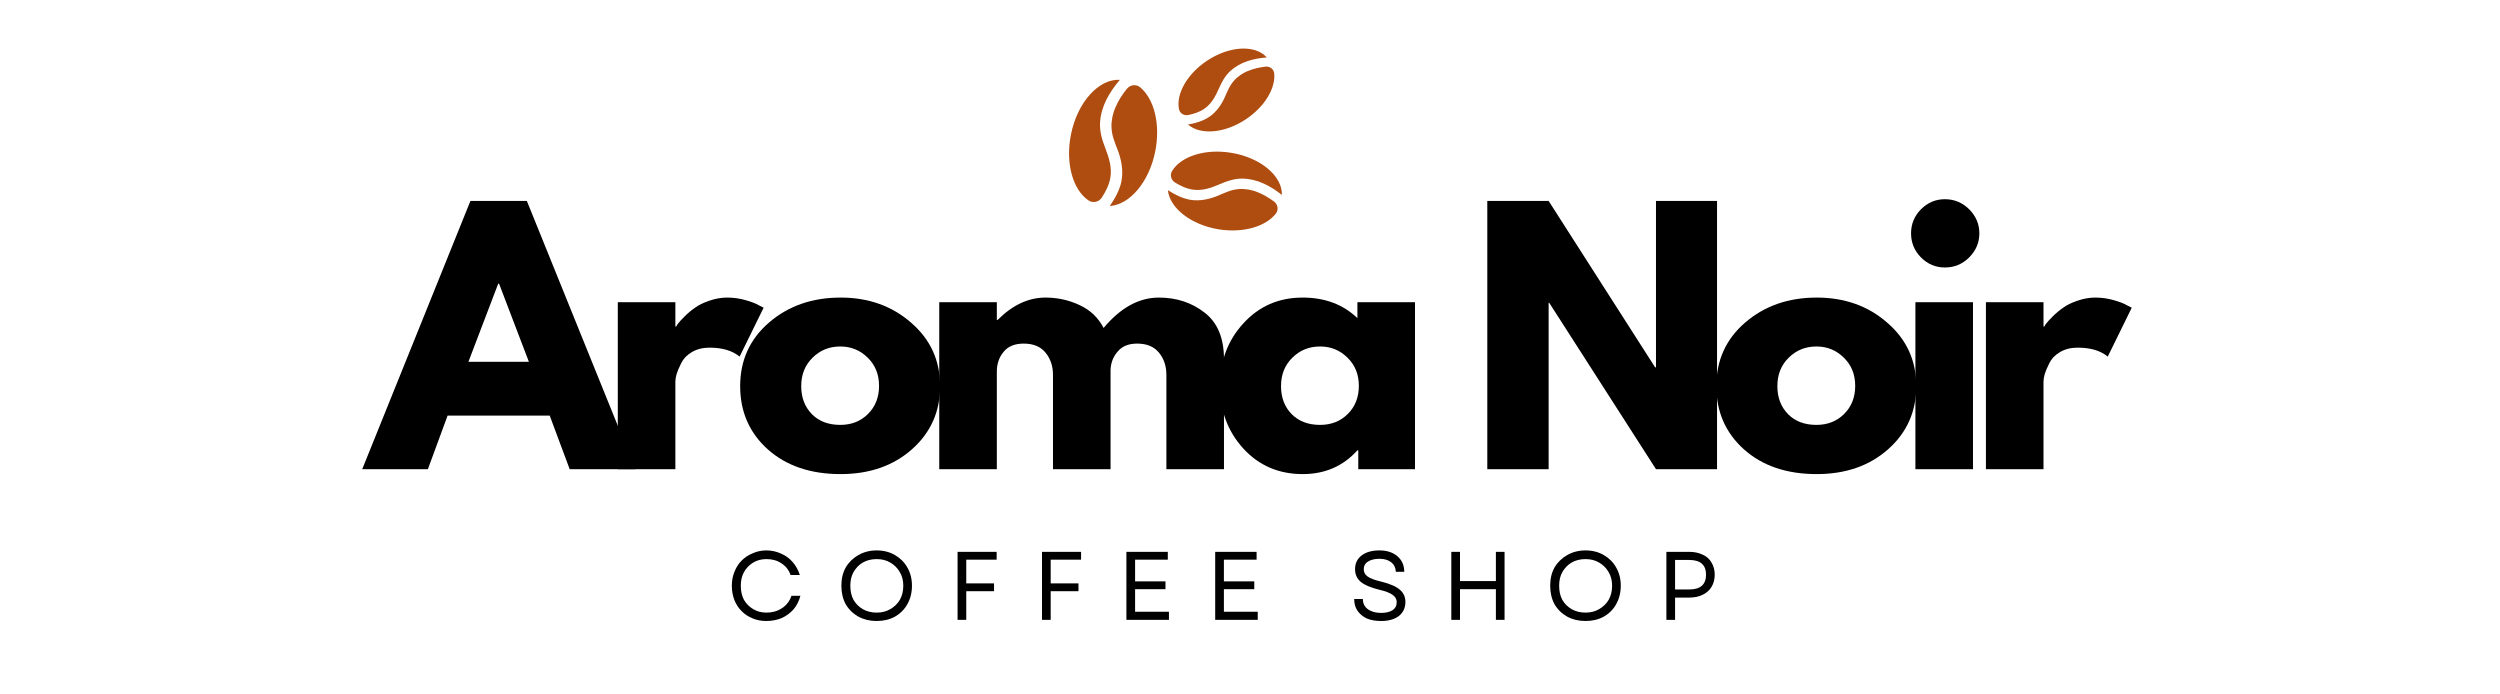 <svg xmlns="http://www.w3.org/2000/svg" xmlns:xlink="http://www.w3.org/1999/xlink" width="180" zoomAndPan="magnify" viewBox="0 0 135 37.5" height="50" preserveAspectRatio="xMidYMid meet" version="1.0"><defs><g/><clipPath id="8074be2dfe"><path d="M 57 4 L 61 4 L 61 11 L 57 11 Z M 57 4 " clip-rule="nonzero"/></clipPath><clipPath id="2cd625ac68"><path d="M 66.359 0 L 72.508 9.242 L 62.035 16.215 L 55.883 6.973 Z M 66.359 0 " clip-rule="nonzero"/></clipPath><clipPath id="3550bd243e"><path d="M 66.359 0 L 72.508 9.242 L 62.035 16.215 L 55.883 6.973 Z M 66.359 0 " clip-rule="nonzero"/></clipPath><clipPath id="1651f8e8b0"><path d="M 60.297 4.035 L 63.148 8.32 L 58.852 11.18 L 56 6.895 Z M 60.297 4.035 " clip-rule="nonzero"/></clipPath><clipPath id="089a2e0ad4"><path d="M 59 4 L 63 4 L 63 12 L 59 12 Z M 59 4 " clip-rule="nonzero"/></clipPath><clipPath id="286c3b3a03"><path d="M 66.359 0 L 72.508 9.242 L 62.035 16.215 L 55.883 6.973 Z M 66.359 0 " clip-rule="nonzero"/></clipPath><clipPath id="e3cd3d3df5"><path d="M 66.359 0 L 72.508 9.242 L 62.035 16.215 L 55.883 6.973 Z M 66.359 0 " clip-rule="nonzero"/></clipPath><clipPath id="055e1fb04c"><path d="M 63 2 L 69 2 L 69 7 L 63 7 Z M 63 2 " clip-rule="nonzero"/></clipPath><clipPath id="9d9fad0f37"><path d="M 66.359 0 L 72.508 9.242 L 62.035 16.215 L 55.883 6.973 Z M 66.359 0 " clip-rule="nonzero"/></clipPath><clipPath id="ef24d1f398"><path d="M 66.359 0 L 72.508 9.242 L 62.035 16.215 L 55.883 6.973 Z M 66.359 0 " clip-rule="nonzero"/></clipPath><clipPath id="1387f9ede9"><path d="M 64 3 L 69 3 L 69 8 L 64 8 Z M 64 3 " clip-rule="nonzero"/></clipPath><clipPath id="e180ed91f6"><path d="M 66.359 0 L 72.508 9.242 L 62.035 16.215 L 55.883 6.973 Z M 66.359 0 " clip-rule="nonzero"/></clipPath><clipPath id="f92dfb0de1"><path d="M 66.359 0 L 72.508 9.242 L 62.035 16.215 L 55.883 6.973 Z M 66.359 0 " clip-rule="nonzero"/></clipPath><clipPath id="5e4b4db7d3"><path d="M 63 8 L 70 8 L 70 11 L 63 11 Z M 63 8 " clip-rule="nonzero"/></clipPath><clipPath id="707aa0f787"><path d="M 66.359 0 L 72.508 9.242 L 62.035 16.215 L 55.883 6.973 Z M 66.359 0 " clip-rule="nonzero"/></clipPath><clipPath id="40864a9f6b"><path d="M 66.359 0 L 72.508 9.242 L 62.035 16.215 L 55.883 6.973 Z M 66.359 0 " clip-rule="nonzero"/></clipPath><clipPath id="5d43204c8e"><path d="M 63 10 L 69 10 L 69 13 L 63 13 Z M 63 10 " clip-rule="nonzero"/></clipPath><clipPath id="82197cb4b7"><path d="M 66.359 0 L 72.508 9.242 L 62.035 16.215 L 55.883 6.973 Z M 66.359 0 " clip-rule="nonzero"/></clipPath><clipPath id="918e24b417"><path d="M 66.359 0 L 72.508 9.242 L 62.035 16.215 L 55.883 6.973 Z M 66.359 0 " clip-rule="nonzero"/></clipPath><clipPath id="96a2984de0"><path d="M 66.793 7.781 L 69.219 11.43 L 65.324 14.023 L 62.895 10.371 Z M 66.793 7.781 " clip-rule="nonzero"/></clipPath><clipPath id="918adbd69f"><rect x="0" width="57" y="0" height="9"/></clipPath></defs><g clip-path="url(#8074be2dfe)"><g clip-path="url(#2cd625ac68)"><g clip-path="url(#3550bd243e)"><g clip-path="url(#1651f8e8b0)"><path fill="#af4c0f" d="M 59.957 9.605 C 60.055 9.043 59.883 8.512 59.684 7.992 C 59.512 7.555 59.379 7.105 59.402 6.629 C 59.449 5.75 59.906 4.973 60.473 4.312 C 59.34 4.242 58.184 5.508 57.832 7.262 C 57.52 8.816 57.938 10.258 58.781 10.824 C 59.02 10.984 59.34 10.91 59.496 10.672 C 59.707 10.344 59.887 10.004 59.957 9.605 " fill-opacity="1" fill-rule="nonzero"/></g></g></g></g><g clip-path="url(#089a2e0ad4)"><g clip-path="url(#286c3b3a03)"><g clip-path="url(#e3cd3d3df5)"><path fill="#af4c0f" d="M 61.57 4.715 C 61.352 4.531 61.023 4.574 60.848 4.801 C 60.594 5.113 60.375 5.457 60.219 5.832 C 60.199 5.883 60.18 5.93 60.164 5.98 C 60.16 5.988 60.148 6.027 60.145 6.035 C 60.137 6.055 60.133 6.078 60.125 6.102 C 60.098 6.191 60.074 6.285 60.059 6.379 C 60.043 6.469 60.031 6.555 60.023 6.645 C 60.023 6.652 60.023 6.66 60.023 6.668 C 60.023 6.688 60.02 6.711 60.02 6.73 C 60.02 6.766 60.02 6.801 60.02 6.836 C 60.027 7.086 60.066 7.297 60.145 7.535 C 60.219 7.766 60.316 7.988 60.398 8.215 C 60.602 8.793 60.684 9.43 60.5 10.023 C 60.402 10.328 60.262 10.609 60.09 10.875 C 60.039 10.961 59.98 11.043 59.926 11.125 C 61 11.059 62.051 9.836 62.383 8.176 C 62.676 6.711 62.324 5.34 61.57 4.715 " fill-opacity="1" fill-rule="nonzero"/></g></g></g><g clip-path="url(#055e1fb04c)"><g clip-path="url(#9d9fad0f37)"><g clip-path="url(#ef24d1f398)"><path fill="#af4c0f" d="M 65.047 5.863 C 65.43 5.594 65.641 5.191 65.824 4.773 C 65.977 4.422 66.16 4.086 66.449 3.824 C 66.984 3.34 67.699 3.156 68.406 3.102 C 67.793 2.406 66.395 2.469 65.176 3.281 C 64.098 4 63.504 5.074 63.664 5.891 C 63.707 6.117 63.938 6.262 64.168 6.211 C 64.477 6.145 64.777 6.055 65.047 5.863 " fill-opacity="1" fill-rule="nonzero"/></g></g></g><g clip-path="url(#1387f9ede9)"><g clip-path="url(#e180ed91f6)"><g clip-path="url(#f92dfb0de1)"><path fill="#af4c0f" d="M 68.809 3.969 C 68.789 3.738 68.574 3.574 68.344 3.598 C 68.016 3.637 67.691 3.707 67.383 3.836 C 67.344 3.852 67.305 3.871 67.262 3.887 C 67.258 3.891 67.23 3.906 67.223 3.91 C 67.207 3.918 67.188 3.926 67.172 3.934 C 67.105 3.973 67.039 4.012 66.973 4.059 C 66.914 4.098 66.855 4.145 66.801 4.191 C 66.793 4.195 66.789 4.199 66.785 4.203 C 66.773 4.215 66.762 4.227 66.75 4.238 C 66.73 4.258 66.707 4.277 66.688 4.297 C 66.547 4.449 66.449 4.594 66.355 4.773 C 66.266 4.953 66.191 5.137 66.109 5.316 C 65.895 5.77 65.57 6.184 65.121 6.418 C 64.891 6.539 64.645 6.621 64.391 6.676 C 64.312 6.695 64.234 6.711 64.152 6.723 C 64.812 7.305 66.125 7.207 67.277 6.441 C 68.297 5.762 68.883 4.766 68.809 3.969 " fill-opacity="1" fill-rule="nonzero"/></g></g></g><g clip-path="url(#5e4b4db7d3)"><g clip-path="url(#707aa0f787)"><g clip-path="url(#40864a9f6b)"><path fill="#af4c0f" d="M 64.434 10.242 C 64.945 10.312 65.418 10.141 65.879 9.941 C 66.27 9.773 66.668 9.637 67.098 9.645 C 67.895 9.656 68.609 10.039 69.223 10.527 C 69.25 9.504 68.07 8.508 66.477 8.25 C 65.066 8.02 63.777 8.445 63.297 9.227 C 63.16 9.445 63.238 9.734 63.461 9.863 C 63.762 10.043 64.074 10.195 64.434 10.242 " fill-opacity="1" fill-rule="nonzero"/></g></g></g><g clip-path="url(#5d43204c8e)"><g clip-path="url(#82197cb4b7)"><g clip-path="url(#918e24b417)"><g clip-path="url(#96a2984de0)"><path fill="#af4c0f" d="M 68.898 11.531 C 69.055 11.328 69.004 11.035 68.797 10.883 C 68.504 10.664 68.188 10.48 67.844 10.352 C 67.801 10.336 67.754 10.32 67.707 10.305 C 67.699 10.305 67.668 10.293 67.66 10.293 C 67.641 10.285 67.621 10.281 67.598 10.277 C 67.516 10.254 67.43 10.238 67.348 10.227 C 67.266 10.215 67.188 10.207 67.105 10.203 C 67.098 10.203 67.09 10.203 67.086 10.203 C 67.066 10.203 67.047 10.203 67.031 10.203 C 67 10.203 66.965 10.207 66.934 10.207 C 66.707 10.223 66.52 10.266 66.309 10.344 C 66.102 10.418 65.906 10.512 65.703 10.594 C 65.191 10.797 64.617 10.895 64.078 10.746 C 63.801 10.672 63.543 10.551 63.293 10.406 C 63.219 10.363 63.141 10.316 63.066 10.27 C 63.164 11.23 64.301 12.137 65.805 12.383 C 67.137 12.598 68.359 12.23 68.898 11.531 " fill-opacity="1" fill-rule="nonzero"/></g></g></g></g><g fill="#000000" fill-opacity="1"><g transform="translate(20.044, 25.335)"><g><path d="M 8.406 -14.484 L 14.266 0 L 10.719 0 L 9.641 -2.891 L 4.125 -2.891 L 3.062 0 L -0.484 0 L 5.359 -14.484 Z M 8.516 -5.797 L 6.906 -10.016 L 6.859 -10.016 L 5.25 -5.797 Z M 8.516 -5.797 "/></g></g></g><g fill="#000000" fill-opacity="1"><g transform="translate(32.314, 25.335)"><g><path d="M 1.047 0 L 1.047 -9.016 L 4.156 -9.016 L 4.156 -7.703 L 4.203 -7.703 C 4.223 -7.754 4.258 -7.812 4.312 -7.875 C 4.363 -7.945 4.477 -8.07 4.656 -8.25 C 4.832 -8.426 5.02 -8.582 5.219 -8.719 C 5.414 -8.863 5.672 -8.988 5.984 -9.094 C 6.305 -9.207 6.629 -9.266 6.953 -9.266 C 7.297 -9.266 7.629 -9.219 7.953 -9.125 C 8.285 -9.031 8.523 -8.938 8.672 -8.844 L 8.922 -8.719 L 7.625 -6.078 C 7.238 -6.398 6.695 -6.562 6 -6.562 C 5.625 -6.562 5.301 -6.477 5.031 -6.312 C 4.77 -6.156 4.582 -5.957 4.469 -5.719 C 4.352 -5.488 4.27 -5.289 4.219 -5.125 C 4.176 -4.957 4.156 -4.828 4.156 -4.734 L 4.156 0 Z M 1.047 0 "/></g></g></g><g fill="#000000" fill-opacity="1"><g transform="translate(39.563, 25.335)"><g><path d="M 1.906 -1.062 C 0.906 -1.957 0.406 -3.098 0.406 -4.484 C 0.406 -5.879 0.926 -7.023 1.969 -7.922 C 3.008 -8.816 4.297 -9.266 5.828 -9.266 C 7.336 -9.266 8.609 -8.812 9.641 -7.906 C 10.68 -7.008 11.203 -5.867 11.203 -4.484 C 11.203 -3.109 10.695 -1.973 9.688 -1.078 C 8.676 -0.18 7.391 0.266 5.828 0.266 C 4.211 0.266 2.906 -0.176 1.906 -1.062 Z M 4.312 -6.016 C 3.906 -5.617 3.703 -5.109 3.703 -4.484 C 3.703 -3.867 3.895 -3.363 4.281 -2.969 C 4.664 -2.582 5.176 -2.391 5.812 -2.391 C 6.414 -2.391 6.914 -2.586 7.312 -2.984 C 7.707 -3.379 7.906 -3.883 7.906 -4.5 C 7.906 -5.113 7.703 -5.617 7.297 -6.016 C 6.891 -6.422 6.395 -6.625 5.812 -6.625 C 5.219 -6.625 4.719 -6.422 4.312 -6.016 Z M 4.312 -6.016 "/></g></g></g><g fill="#000000" fill-opacity="1"><g transform="translate(49.673, 25.335)"><g><path d="M 1.047 0 L 1.047 -9.016 L 4.156 -9.016 L 4.156 -8.062 L 4.203 -8.062 C 5.004 -8.863 5.863 -9.266 6.781 -9.266 C 7.438 -9.266 8.051 -9.129 8.625 -8.859 C 9.195 -8.598 9.629 -8.188 9.922 -7.625 C 10.836 -8.719 11.832 -9.266 12.906 -9.266 C 13.863 -9.266 14.688 -8.992 15.375 -8.453 C 16.07 -7.922 16.422 -7.082 16.422 -5.938 L 16.422 0 L 13.312 0 L 13.312 -5.094 C 13.312 -5.57 13.176 -5.973 12.906 -6.297 C 12.645 -6.617 12.254 -6.781 11.734 -6.781 C 11.273 -6.781 10.926 -6.641 10.688 -6.359 C 10.445 -6.086 10.316 -5.758 10.297 -5.375 L 10.297 0 L 7.188 0 L 7.188 -5.094 C 7.188 -5.57 7.051 -5.973 6.781 -6.297 C 6.52 -6.617 6.129 -6.781 5.609 -6.781 C 5.117 -6.781 4.754 -6.629 4.516 -6.328 C 4.273 -6.035 4.156 -5.68 4.156 -5.266 L 4.156 0 Z M 1.047 0 "/></g></g></g><g fill="#000000" fill-opacity="1"><g transform="translate(65.472, 25.335)"><g><path d="M 1.672 -1.109 C 0.828 -2.035 0.406 -3.164 0.406 -4.5 C 0.406 -5.832 0.828 -6.957 1.672 -7.875 C 2.516 -8.801 3.582 -9.266 4.875 -9.266 C 6.07 -9.266 7.055 -8.895 7.828 -8.156 L 7.828 -9.016 L 10.938 -9.016 L 10.938 0 L 7.875 0 L 7.875 -1.016 L 7.828 -1.016 C 7.055 -0.16 6.07 0.266 4.875 0.266 C 3.582 0.266 2.516 -0.191 1.672 -1.109 Z M 4.312 -6.016 C 3.906 -5.617 3.703 -5.109 3.703 -4.484 C 3.703 -3.867 3.895 -3.363 4.281 -2.969 C 4.664 -2.582 5.176 -2.391 5.812 -2.391 C 6.414 -2.391 6.914 -2.586 7.312 -2.984 C 7.707 -3.379 7.906 -3.883 7.906 -4.5 C 7.906 -5.113 7.703 -5.617 7.297 -6.016 C 6.891 -6.422 6.395 -6.625 5.812 -6.625 C 5.219 -6.625 4.719 -6.422 4.312 -6.016 Z M 4.312 -6.016 "/></g></g></g><g fill="#000000" fill-opacity="1"><g transform="translate(75.968, 25.335)"><g/></g></g><g fill="#000000" fill-opacity="1"><g transform="translate(79.267, 25.335)"><g><path d="M 4.359 -8.984 L 4.359 0 L 1.047 0 L 1.047 -14.484 L 4.359 -14.484 L 10.109 -5.5 L 10.156 -5.5 L 10.156 -14.484 L 13.453 -14.484 L 13.453 0 L 10.156 0 L 4.391 -8.984 Z M 4.359 -8.984 "/></g></g></g><g fill="#000000" fill-opacity="1"><g transform="translate(92.275, 25.335)"><g><path d="M 1.906 -1.062 C 0.906 -1.957 0.406 -3.098 0.406 -4.484 C 0.406 -5.879 0.926 -7.023 1.969 -7.922 C 3.008 -8.816 4.297 -9.266 5.828 -9.266 C 7.336 -9.266 8.609 -8.812 9.641 -7.906 C 10.68 -7.008 11.203 -5.867 11.203 -4.484 C 11.203 -3.109 10.695 -1.973 9.688 -1.078 C 8.676 -0.18 7.391 0.266 5.828 0.266 C 4.211 0.266 2.906 -0.176 1.906 -1.062 Z M 4.312 -6.016 C 3.906 -5.617 3.703 -5.109 3.703 -4.484 C 3.703 -3.867 3.895 -3.363 4.281 -2.969 C 4.664 -2.582 5.176 -2.391 5.812 -2.391 C 6.414 -2.391 6.914 -2.586 7.312 -2.984 C 7.707 -3.379 7.906 -3.883 7.906 -4.5 C 7.906 -5.113 7.703 -5.617 7.297 -6.016 C 6.891 -6.422 6.395 -6.625 5.812 -6.625 C 5.219 -6.625 4.719 -6.422 4.312 -6.016 Z M 4.312 -6.016 "/></g></g></g><g fill="#000000" fill-opacity="1"><g transform="translate(102.385, 25.335)"><g><path d="M 1.344 -14.031 C 1.707 -14.395 2.141 -14.578 2.641 -14.578 C 3.148 -14.578 3.586 -14.395 3.953 -14.031 C 4.316 -13.664 4.5 -13.234 4.5 -12.734 C 4.5 -12.234 4.316 -11.801 3.953 -11.438 C 3.586 -11.07 3.148 -10.891 2.641 -10.891 C 2.141 -10.891 1.707 -11.07 1.344 -11.438 C 0.988 -11.801 0.812 -12.234 0.812 -12.734 C 0.812 -13.234 0.988 -13.664 1.344 -14.031 Z M 1.047 -9.016 L 1.047 0 L 4.156 0 L 4.156 -9.016 Z M 1.047 -9.016 "/></g></g></g><g fill="#000000" fill-opacity="1"><g transform="translate(106.193, 25.335)"><g><path d="M 1.047 0 L 1.047 -9.016 L 4.156 -9.016 L 4.156 -7.703 L 4.203 -7.703 C 4.223 -7.754 4.258 -7.812 4.312 -7.875 C 4.363 -7.945 4.477 -8.07 4.656 -8.25 C 4.832 -8.426 5.02 -8.582 5.219 -8.719 C 5.414 -8.863 5.672 -8.988 5.984 -9.094 C 6.305 -9.207 6.629 -9.266 6.953 -9.266 C 7.297 -9.266 7.629 -9.219 7.953 -9.125 C 8.285 -9.031 8.523 -8.938 8.672 -8.844 L 8.922 -8.719 L 7.625 -6.078 C 7.238 -6.398 6.695 -6.562 6 -6.562 C 5.625 -6.562 5.301 -6.477 5.031 -6.312 C 4.77 -6.156 4.582 -5.957 4.469 -5.719 C 4.352 -5.488 4.27 -5.289 4.219 -5.125 C 4.176 -4.957 4.156 -4.828 4.156 -4.734 L 4.156 0 Z M 1.047 0 "/></g></g></g><g transform="matrix(1, 0, 0, 1, 38, 27)"><g clip-path="url(#918adbd69f)"><g fill="#000000" fill-opacity="1"><g transform="translate(1.222, 6.472)"><g><path d="M 2.156 0.062 C 1.895 0.062 1.648 0.016 1.422 -0.078 C 1.191 -0.172 0.992 -0.301 0.828 -0.469 C 0.66 -0.633 0.531 -0.832 0.438 -1.062 C 0.344 -1.301 0.297 -1.562 0.297 -1.844 C 0.297 -2.113 0.344 -2.363 0.438 -2.594 C 0.531 -2.832 0.66 -3.035 0.828 -3.203 C 0.992 -3.367 1.191 -3.5 1.422 -3.594 C 1.648 -3.695 1.895 -3.75 2.156 -3.75 C 2.445 -3.75 2.711 -3.691 2.953 -3.578 C 3.203 -3.473 3.41 -3.32 3.578 -3.125 C 3.754 -2.926 3.883 -2.691 3.969 -2.422 L 3.469 -2.422 C 3.375 -2.691 3.211 -2.898 2.984 -3.047 C 2.754 -3.203 2.484 -3.281 2.172 -3.281 C 1.898 -3.281 1.66 -3.219 1.453 -3.094 C 1.242 -2.969 1.078 -2.797 0.953 -2.578 C 0.836 -2.367 0.781 -2.125 0.781 -1.844 C 0.781 -1.551 0.836 -1.297 0.953 -1.078 C 1.078 -0.867 1.242 -0.703 1.453 -0.578 C 1.66 -0.453 1.898 -0.391 2.172 -0.391 C 2.484 -0.391 2.758 -0.469 3 -0.625 C 3.25 -0.789 3.422 -1.016 3.516 -1.297 L 4 -1.297 C 3.926 -1.016 3.801 -0.77 3.625 -0.562 C 3.445 -0.363 3.234 -0.207 2.984 -0.094 C 2.734 0.008 2.457 0.062 2.156 0.062 Z M 2.156 0.062 "/></g></g></g><g fill="#000000" fill-opacity="1"><g transform="translate(7.137, 6.472)"><g><path d="M 2.203 0.062 C 1.836 0.062 1.508 -0.016 1.219 -0.172 C 0.926 -0.336 0.695 -0.562 0.531 -0.844 C 0.375 -1.133 0.297 -1.469 0.297 -1.844 C 0.297 -2.219 0.375 -2.547 0.531 -2.828 C 0.695 -3.109 0.926 -3.332 1.219 -3.5 C 1.508 -3.664 1.836 -3.75 2.203 -3.75 C 2.578 -3.75 2.906 -3.664 3.188 -3.5 C 3.477 -3.332 3.703 -3.109 3.859 -2.828 C 4.023 -2.547 4.109 -2.219 4.109 -1.844 C 4.109 -1.469 4.023 -1.133 3.859 -0.844 C 3.703 -0.562 3.477 -0.336 3.188 -0.172 C 2.906 -0.016 2.578 0.062 2.203 0.062 Z M 0.781 -1.844 C 0.781 -1.551 0.836 -1.297 0.953 -1.078 C 1.078 -0.867 1.242 -0.703 1.453 -0.578 C 1.672 -0.453 1.922 -0.391 2.203 -0.391 C 2.484 -0.391 2.727 -0.453 2.938 -0.578 C 3.156 -0.703 3.328 -0.867 3.453 -1.078 C 3.578 -1.297 3.641 -1.551 3.641 -1.844 C 3.641 -2.125 3.578 -2.367 3.453 -2.578 C 3.328 -2.797 3.156 -2.969 2.938 -3.094 C 2.727 -3.219 2.484 -3.281 2.203 -3.281 C 1.922 -3.281 1.672 -3.219 1.453 -3.094 C 1.242 -2.969 1.078 -2.797 0.953 -2.578 C 0.836 -2.367 0.781 -2.125 0.781 -1.844 Z M 0.781 -1.844 "/></g></g></g><g fill="#000000" fill-opacity="1"><g transform="translate(13.178, 6.472)"><g><path d="M 0.531 0 L 0.531 -3.672 L 2.641 -3.672 L 2.641 -3.25 L 1 -3.25 L 1 -1.969 L 2.5 -1.969 L 2.5 -1.547 L 1 -1.547 L 1 0 Z M 0.531 0 "/></g></g></g><g fill="#000000" fill-opacity="1"><g transform="translate(17.737, 6.472)"><g><path d="M 0.531 0 L 0.531 -3.672 L 2.641 -3.672 L 2.641 -3.25 L 1 -3.25 L 1 -1.969 L 2.5 -1.969 L 2.5 -1.547 L 1 -1.547 L 1 0 Z M 0.531 0 "/></g></g></g><g fill="#000000" fill-opacity="1"><g transform="translate(22.295, 6.472)"><g><path d="M 0.531 0 L 0.531 -3.672 L 2.766 -3.672 L 2.766 -3.25 L 1 -3.25 L 1 -2.078 L 2.641 -2.078 L 2.641 -1.656 L 1 -1.656 L 1 -0.438 L 2.828 -0.438 L 2.828 0 Z M 0.531 0 "/></g></g></g><g fill="#000000" fill-opacity="1"><g transform="translate(27.09, 6.472)"><g><path d="M 0.531 0 L 0.531 -3.672 L 2.766 -3.672 L 2.766 -3.25 L 1 -3.25 L 1 -2.078 L 2.641 -2.078 L 2.641 -1.656 L 1 -1.656 L 1 -0.438 L 2.828 -0.438 L 2.828 0 Z M 0.531 0 "/></g></g></g><g fill="#000000" fill-opacity="1"><g transform="translate(31.885, 6.472)"><g/></g></g><g fill="#000000" fill-opacity="1"><g transform="translate(34.814, 6.472)"><g><path d="M 1.766 0.062 C 1.461 0.062 1.203 0.016 0.984 -0.078 C 0.773 -0.18 0.609 -0.32 0.484 -0.5 C 0.367 -0.676 0.312 -0.883 0.312 -1.125 L 0.781 -1.125 C 0.781 -0.895 0.867 -0.711 1.047 -0.578 C 1.234 -0.441 1.473 -0.375 1.766 -0.375 C 2.016 -0.375 2.219 -0.422 2.375 -0.516 C 2.531 -0.617 2.609 -0.766 2.609 -0.953 C 2.609 -1.117 2.531 -1.254 2.375 -1.359 C 2.227 -1.461 1.992 -1.551 1.672 -1.625 C 1.211 -1.738 0.879 -1.879 0.672 -2.047 C 0.461 -2.223 0.359 -2.453 0.359 -2.734 C 0.359 -3.047 0.473 -3.289 0.703 -3.469 C 0.941 -3.656 1.266 -3.75 1.672 -3.75 C 2.078 -3.75 2.398 -3.645 2.641 -3.438 C 2.891 -3.227 3.016 -2.945 3.016 -2.594 L 2.562 -2.594 C 2.551 -2.812 2.469 -2.984 2.312 -3.109 C 2.156 -3.234 1.941 -3.297 1.672 -3.297 C 1.41 -3.297 1.203 -3.242 1.047 -3.141 C 0.898 -3.047 0.828 -2.91 0.828 -2.734 C 0.828 -2.578 0.895 -2.445 1.031 -2.344 C 1.176 -2.238 1.426 -2.145 1.781 -2.062 C 2.25 -1.945 2.582 -1.801 2.781 -1.625 C 2.977 -1.457 3.078 -1.238 3.078 -0.969 C 3.078 -0.645 2.957 -0.391 2.719 -0.203 C 2.477 -0.023 2.16 0.062 1.766 0.062 Z M 1.766 0.062 "/></g></g></g><g fill="#000000" fill-opacity="1"><g transform="translate(39.84, 6.472)"><g><path d="M 2.938 0 L 2.938 -1.656 L 1 -1.656 L 1 0 L 0.531 0 L 0.531 -3.672 L 1 -3.672 L 1 -2.094 L 2.938 -2.094 L 2.938 -3.672 L 3.406 -3.672 L 3.406 0 Z M 2.938 0 "/></g></g></g><g fill="#000000" fill-opacity="1"><g transform="translate(45.413, 6.472)"><g><path d="M 2.203 0.062 C 1.836 0.062 1.508 -0.016 1.219 -0.172 C 0.926 -0.336 0.695 -0.562 0.531 -0.844 C 0.375 -1.133 0.297 -1.469 0.297 -1.844 C 0.297 -2.219 0.375 -2.547 0.531 -2.828 C 0.695 -3.109 0.926 -3.332 1.219 -3.5 C 1.508 -3.664 1.836 -3.75 2.203 -3.75 C 2.578 -3.75 2.906 -3.664 3.188 -3.5 C 3.477 -3.332 3.703 -3.109 3.859 -2.828 C 4.023 -2.547 4.109 -2.219 4.109 -1.844 C 4.109 -1.469 4.023 -1.133 3.859 -0.844 C 3.703 -0.562 3.477 -0.336 3.188 -0.172 C 2.906 -0.016 2.578 0.062 2.203 0.062 Z M 0.781 -1.844 C 0.781 -1.551 0.836 -1.297 0.953 -1.078 C 1.078 -0.867 1.242 -0.703 1.453 -0.578 C 1.672 -0.453 1.922 -0.391 2.203 -0.391 C 2.484 -0.391 2.727 -0.453 2.938 -0.578 C 3.156 -0.703 3.328 -0.867 3.453 -1.078 C 3.578 -1.297 3.641 -1.551 3.641 -1.844 C 3.641 -2.125 3.578 -2.367 3.453 -2.578 C 3.328 -2.797 3.156 -2.969 2.938 -3.094 C 2.727 -3.219 2.484 -3.281 2.203 -3.281 C 1.922 -3.281 1.672 -3.219 1.453 -3.094 C 1.242 -2.969 1.078 -2.797 0.953 -2.578 C 0.836 -2.367 0.781 -2.125 0.781 -1.844 Z M 0.781 -1.844 "/></g></g></g><g fill="#000000" fill-opacity="1"><g transform="translate(51.454, 6.472)"><g><path d="M 0.531 0 L 0.531 -3.672 L 1.781 -3.672 C 2.051 -3.672 2.289 -3.617 2.5 -3.516 C 2.707 -3.422 2.863 -3.281 2.969 -3.094 C 3.082 -2.906 3.141 -2.688 3.141 -2.438 C 3.141 -2.188 3.082 -1.969 2.969 -1.781 C 2.863 -1.602 2.707 -1.461 2.5 -1.359 C 2.289 -1.254 2.051 -1.203 1.781 -1.203 L 1 -1.203 L 1 0 Z M 1 -1.641 L 1.766 -1.641 C 2.367 -1.641 2.672 -1.906 2.672 -2.438 C 2.672 -2.969 2.367 -3.234 1.766 -3.234 L 1 -3.234 Z M 1 -1.641 "/></g></g></g></g></g></svg>